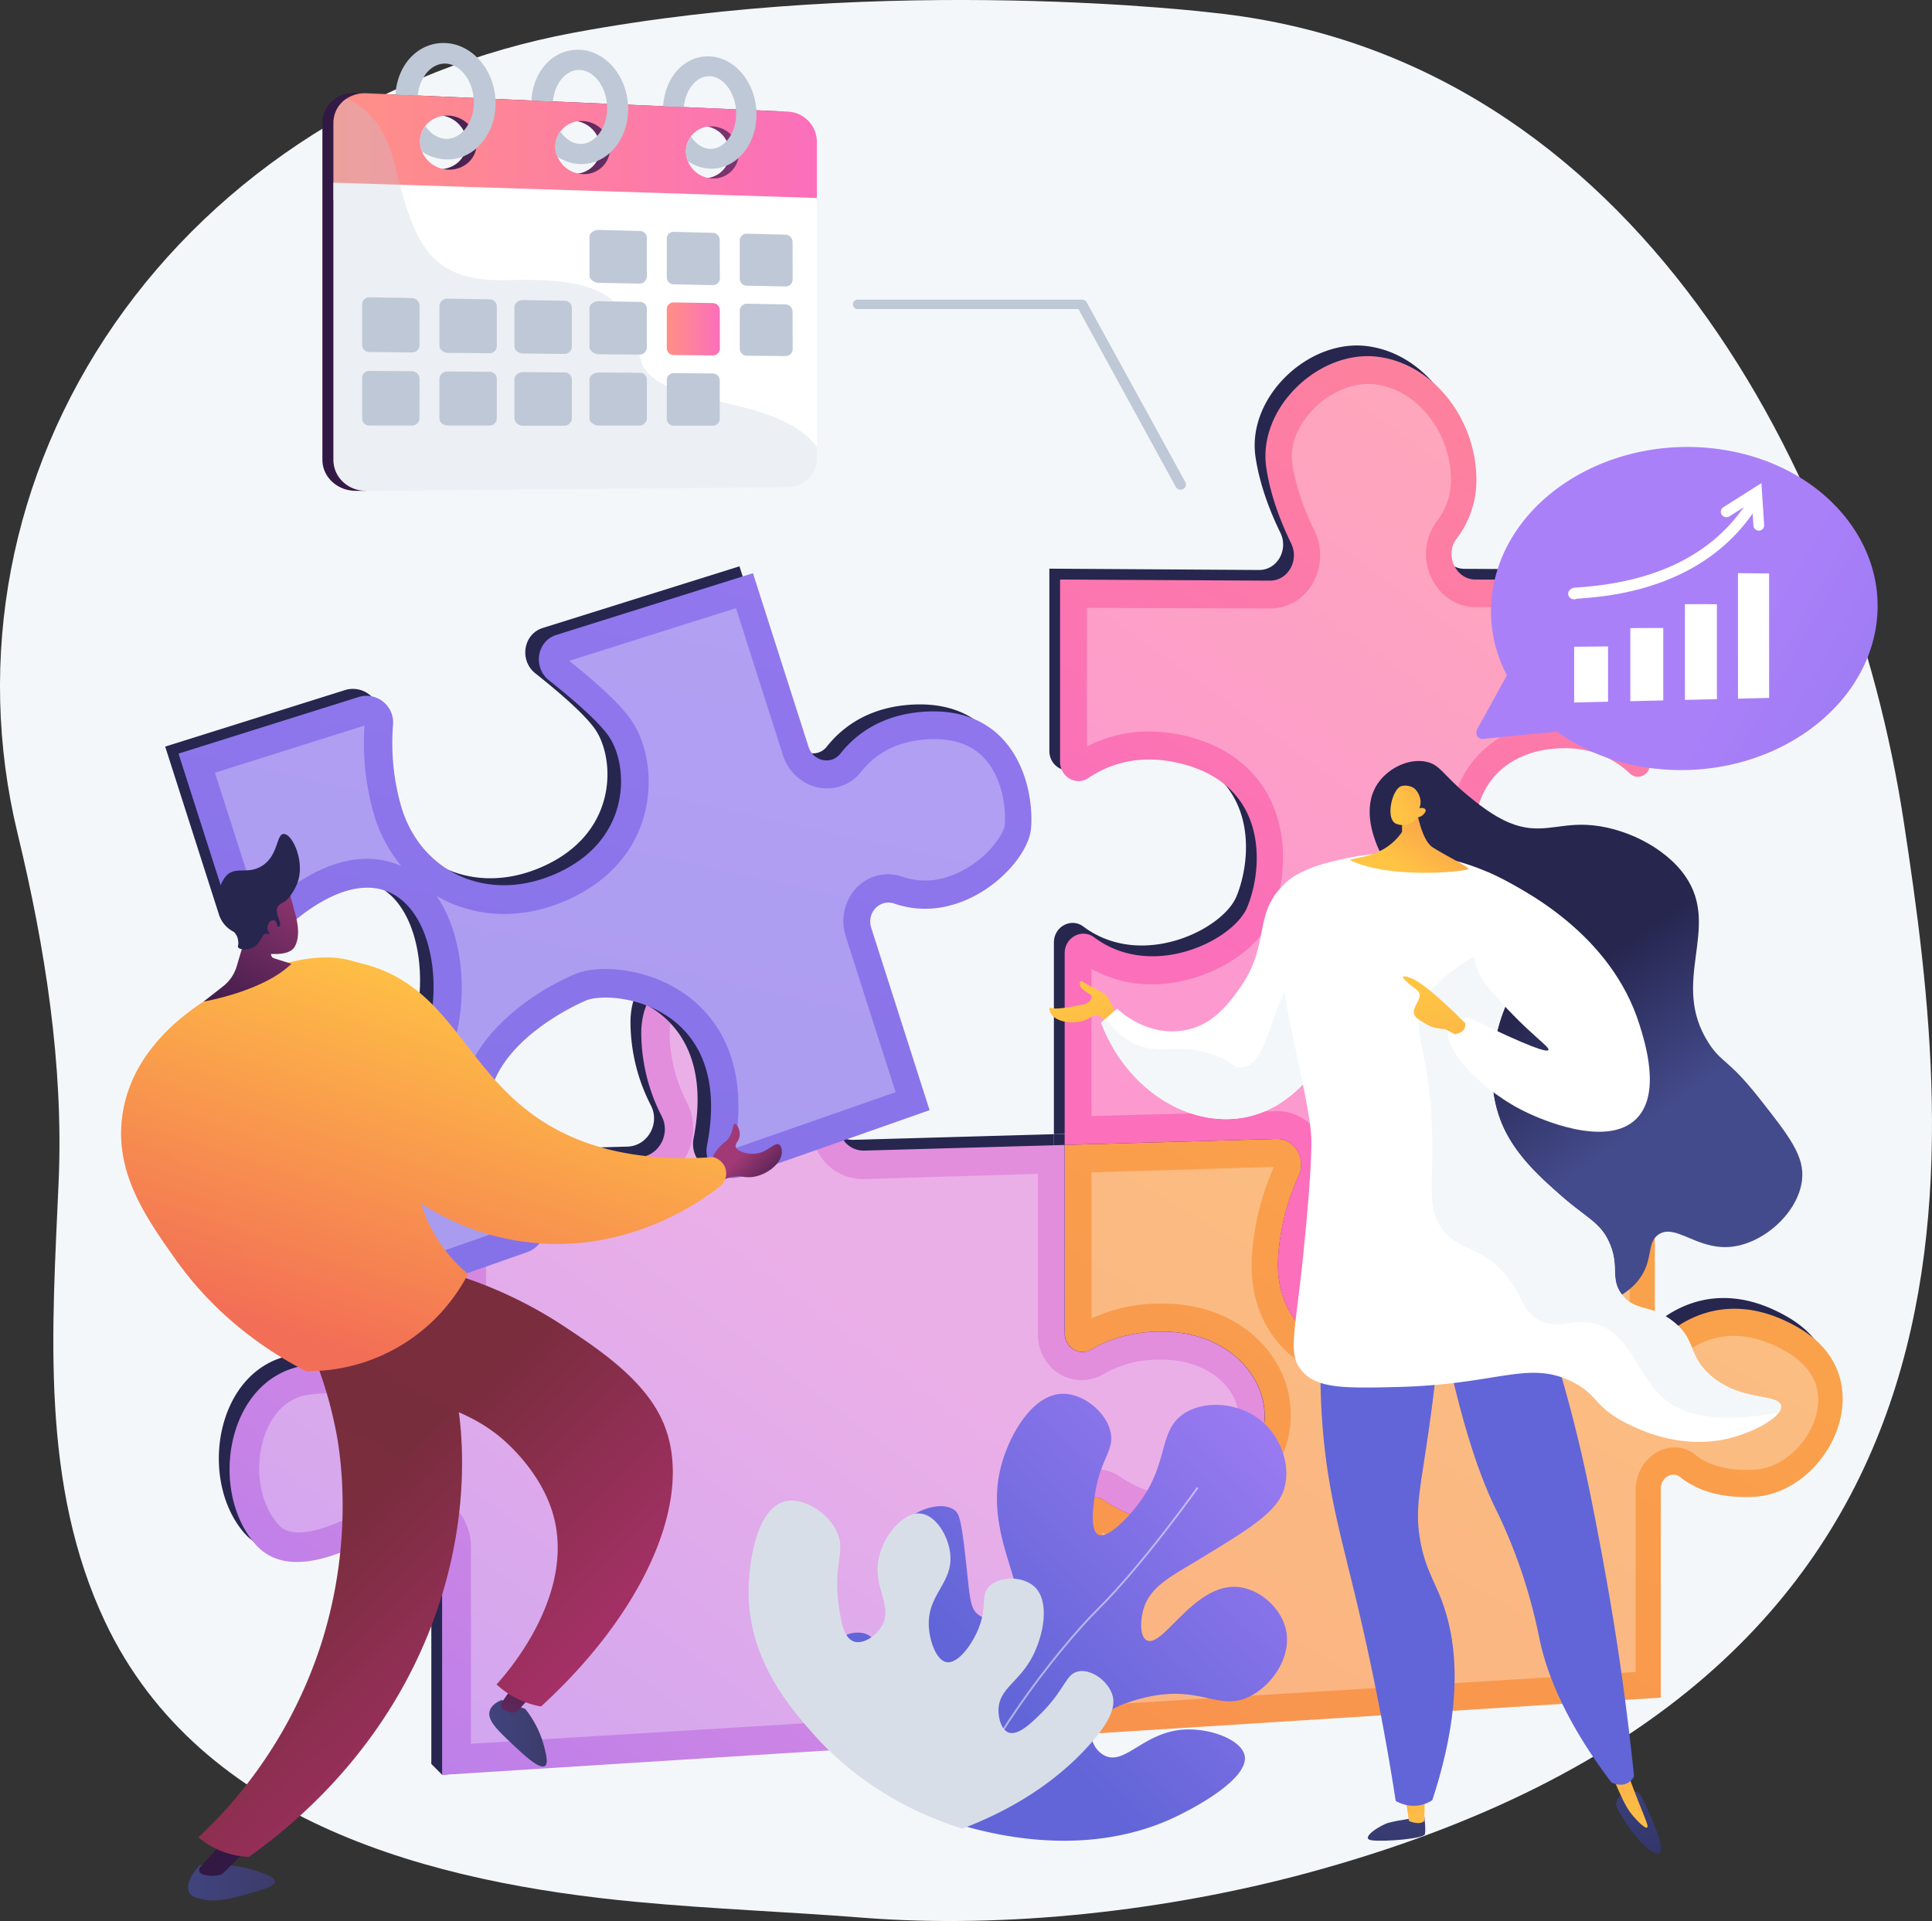<svg xmlns="http://www.w3.org/2000/svg" xmlns:xlink="http://www.w3.org/1999/xlink" viewBox="0 0 818.7 814.13"><rect x="0" y="0" width="818.7" height="814.13" fill="#333333" stroke="none"/><defs><linearGradient id="linear-gradient" x1="970.82" x2="154.85" y1="-72.31" y2="1345.5" gradientUnits="userSpaceOnUse"><stop offset="0" stop-color="#ffc444"/><stop offset="1" stop-color="#f36f56"/></linearGradient><linearGradient id="linear-gradient-2" x1="366.98" x2="37.67" y1="548.94" y2="989.93" gradientUnits="userSpaceOnUse"><stop offset="0" stop-color="#e38ddd"/><stop offset="1" stop-color="#9571f6"/></linearGradient><linearGradient id="linear-gradient-3" x1="796.48" x2="536.43" y1="54.33" y2="417.32" gradientUnits="userSpaceOnUse"><stop offset="0" stop-color="#ff9085"/><stop offset="1" stop-color="#fb6fbb"/></linearGradient><linearGradient id="linear-gradient-4" x1="823.27" x2="-15.86" y1="-747.41" y2="710.64" gradientTransform="matrix(.95 -.3 .3 .95 -160.65 652.47)" gradientUnits="userSpaceOnUse"><stop offset="0" stop-color="#aa80f9"/><stop offset="1" stop-color="#6165d7"/></linearGradient><linearGradient id="linear-gradient-5" x1="79.71" x2="116.57" y1="797.93" y2="797.93" gradientUnits="userSpaceOnUse"><stop offset="0" stop-color="#40447e"/><stop offset="1" stop-color="#3c3b6b"/></linearGradient><linearGradient xlink:href="#linear-gradient-5" id="linear-gradient-6" x1="207.33" x2="231.69" y1="734.57" y2="734.57"/><linearGradient id="linear-gradient-7" x1="97.71" x2="111.08" y1="796.15" y2="823.85" gradientUnits="userSpaceOnUse"><stop offset="0" stop-color="#311944"/><stop offset="1" stop-color="#a03976"/></linearGradient><linearGradient xlink:href="#linear-gradient-7" id="linear-gradient-8" x1="226.43" x2="205.98" y1="686.5" y2="777.59"/><linearGradient id="linear-gradient-9" x1="221.17" x2="126.7" y1="756.19" y2="661.72" gradientUnits="userSpaceOnUse"><stop offset="0" stop-color="#ab316d"/><stop offset="1" stop-color="#792d3d"/></linearGradient><linearGradient xlink:href="#linear-gradient-9" id="linear-gradient-11" x1="283.73" x2="189.26" y1="693.63" y2="599.16"/><linearGradient xlink:href="#linear-gradient" id="linear-gradient-12" x1="159.78" x2="107.51" y1="397.95" y2="559.18"/><linearGradient xlink:href="#linear-gradient-7" id="linear-gradient-13" x1="330.37" x2="314.17" y1="505.88" y2="489.69"/><linearGradient xlink:href="#linear-gradient" id="linear-gradient-14" x1="228.83" x2="176.56" y1="420.34" y2="581.57"/><linearGradient xlink:href="#linear-gradient" id="linear-gradient-15" x1="157.45" x2="105.18" y1="397.2" y2="558.43"/><linearGradient xlink:href="#linear-gradient-7" id="linear-gradient-16" x1="91.47" x2="133.45" y1="438.61" y2="369.33"/><linearGradient xlink:href="#linear-gradient-7" id="linear-gradient-17" x1="88.49" x2="130.48" y1="436.81" y2="367.53"/><linearGradient xlink:href="#linear-gradient-7" id="linear-gradient-18" x1="89.25" x2="131.24" y1="437.27" y2="367.99"/><linearGradient id="linear-gradient-19" x1="589.4" x2="595.05" y1="733.6" y2="835.45" gradientUnits="userSpaceOnUse"><stop offset="0" stop-color="#444b8c"/><stop offset="1" stop-color="#26264f"/></linearGradient><linearGradient xlink:href="#linear-gradient" id="linear-gradient-20" x1="600.08" x2="597.08" y1="783.79" y2="646.29"/><linearGradient xlink:href="#linear-gradient-19" id="linear-gradient-21" x1="691.8" x2="697.46" y1="727.92" y2="829.76"/><linearGradient xlink:href="#linear-gradient" id="linear-gradient-22" x1="690.24" x2="687.24" y1="781.82" y2="644.32"/><linearGradient xlink:href="#linear-gradient-4" id="linear-gradient-23" x1="556.43" x2="613.53" y1="694.42" y2="617.78"/><linearGradient xlink:href="#linear-gradient" id="linear-gradient-24" x1="-337.62" x2="-316.88" y1="694.63" y2="821.43" gradientTransform="rotate(-11.19 -1323.466 -3495.565)"/><linearGradient xlink:href="#linear-gradient-4" id="linear-gradient-25" x1="598.85" x2="732.59" y1="703.93" y2="579.2"/><linearGradient xlink:href="#linear-gradient-19" id="linear-gradient-26" x1="692.29" x2="652.68" y1="480.63" y2="424.52"/><linearGradient xlink:href="#linear-gradient-4" id="linear-gradient-27" x1="563.71" x2="620.82" y1="699.85" y2="623.21"/><linearGradient xlink:href="#linear-gradient" id="linear-gradient-28" x1="595.21" x2="630.15" y1="368.94" y2="318.22"/><linearGradient xlink:href="#linear-gradient" id="linear-gradient-29" x1="592.05" x2="647.27" y1="343.22" y2="309.97"/><linearGradient xlink:href="#linear-gradient" id="linear-gradient-30" x1="607.09" x2="631.69" y1="420.12" y2="570.56"/><linearGradient xlink:href="#linear-gradient-4" id="linear-gradient-31" x1="650.23" x2="906.83" y1="207.51" y2="483.97"/><linearGradient xlink:href="#linear-gradient-4" id="linear-gradient-32" x1="1496.99" x2="1400.24" y1="354.18" y2="538.78" gradientTransform="rotate(18.6 349.018 -2338.573)"/><linearGradient id="linear-gradient-33" x1="136.62" x2="342.41" y1="123.67" y2="123.67" gradientUnits="userSpaceOnUse"><stop offset="0" stop-color="#311944"/><stop offset="1" stop-color="#893976"/></linearGradient><linearGradient xlink:href="#linear-gradient-3" id="linear-gradient-34" x1="141.3" x2="346.15" y1="62.2" y2="62.2"/><linearGradient xlink:href="#linear-gradient-3" id="linear-gradient-35" x1="282.54" x2="304.99" y1="139.41" y2="139.41"/><style>.cls-1{isolation:isolate}.cls-2{fill:#f4f7fa}.cls-3{fill:#26264f}.cls-4{fill:url(#linear-gradient)}.cls-30,.cls-38,.cls-5{fill:#fff}.cls-14,.cls-19,.cls-32,.cls-44,.cls-5{opacity:.3}.cls-5{mix-blend-mode:soft-light}.cls-6{fill:url(#linear-gradient-2)}.cls-7{fill:url(#linear-gradient-3)}.cls-8{fill:url(#linear-gradient-4)}.cls-9{fill:url(#linear-gradient-5)}.cls-10{fill:url(#linear-gradient-6)}.cls-11{fill:url(#linear-gradient-7)}.cls-12{fill:url(#linear-gradient-8)}.cls-13,.cls-14{fill:url(#linear-gradient-9)}.cls-14,.cls-19,.cls-32,.cls-44{mix-blend-mode:multiply}.cls-15{fill:url(#linear-gradient-11)}.cls-16{fill:url(#linear-gradient-12)}.cls-17{fill:url(#linear-gradient-13)}.cls-18{fill:url(#linear-gradient-14)}.cls-19{fill:url(#linear-gradient-15)}.cls-20{fill:url(#linear-gradient-16)}.cls-21{fill:url(#linear-gradient-17)}.cls-22{fill:url(#linear-gradient-18)}.cls-23{fill:url(#linear-gradient-19)}.cls-24{fill:url(#linear-gradient-20)}.cls-25{fill:url(#linear-gradient-21)}.cls-26{fill:url(#linear-gradient-22)}.cls-27{fill:url(#linear-gradient-23)}.cls-28{fill:url(#linear-gradient-24)}.cls-29{fill:url(#linear-gradient-25)}.cls-31{fill:url(#linear-gradient-26)}.cls-32{fill:url(#linear-gradient-27)}.cls-33{fill:url(#linear-gradient-28)}.cls-34{fill:url(#linear-gradient-29)}.cls-35{fill:url(#linear-gradient-30)}.cls-36{fill:url(#linear-gradient-31)}.cls-37{fill:url(#linear-gradient-32)}.cls-38{opacity:.5}.cls-39{fill:#d8dee8}.cls-40{fill:url(#linear-gradient-33)}.cls-41{fill:url(#linear-gradient-34)}.cls-42,.cls-44{fill:#bfc8d6}.cls-43{fill:url(#linear-gradient-35)}</style></defs><g class="cls-1"><g id="Metaphor_illustration" data-name="Metaphor illustration"><path d="M806.66 347.74C784.47 202.49 693.48 24 513.74 5.37c0 0-136.47-16.6-271 8.56C162.9 28.86 92.89 73.31 48.59 137.19S-10.51 279 7.45 353.23C19.12 401.46 27 451.38 24.84 500.95 22.11 563.46 17 629.18 44.6 687.47 85.09 772.87 183.88 798 270.08 806.05c31.76 3 63.65 4.15 95.44 6.66 61 4.82 129.39-3 188.17-18.86C853.26 712.93 828.85 493 806.66 347.74Z" class="cls-2"/><path d="M707.42 621.46c5.92 4.74 15.67 9.15 31.2 8.36 31.69-1.62 56.13-50.24 18.81-71.75-37.73-21.76-60.76 7.93-60.76 7.93v-89.86l-75.39 2.15c-8.26.24-13.21 10.37-8.51 17.54 24.05 36.63-3.66 72.44-26 74.73-26 2.65-52.14-11.37-49.64-43.36a97 97 0 0 1 8.51-33.2c3.48-7.52-1.65-16.06-9.45-15.84l-89.59 2.53v79.78c0 6.09 6.12 9.93 11.26 6.93 7.42-4.33 18.57-8.38 33.65-7.48 30.25 1.8 47.44 27.53 36.49 49.44-21.11 42.24-48.92 32.55-64.66 21.92-5.15-3.48-12.18.82-12.18 7.41v91.94l248-15.71V626.3c.04-4.62 4.91-7.52 8.26-4.84Z" class="cls-3"/><path d="M463.34 631.26c15.74 10.63 43.55 20.32 64.66-21.92 10.95-21.91-6.24-47.64-36.49-49.44-15.07-.9-26.23 3.15-33.65 7.48-5.14 3-11.26-.84-11.26-6.93v-79.78l-84.81 2.39c-8.53.24-13.85-9.21-9.58-17C381.65 412.56 334 390.91 322 392c-13.3 1.23-54.83 9.48-54.83 41.21a77.7 77.7 0 0 0 8.68 35.32c3.93 7.7-1.41 17.16-10 17.4l-76.72 2.17v79c0 8.93-8.82 15.51-17.08 12.65-11.82-4.09-28.59-7.95-46.34-5.76-33.76 4.16-42.24 52.05-22.47 75.38 14.53 17.15 41.3 2.9 61.46-8.16a12.07 12.07 0 0 1 18.08 10.64v95.72l4.56 4.56 263.81-21.55v-91.9c.01-6.59 7.03-10.89 12.19-7.42ZM456.66 325.15c8.75-5.89 22.33-10.8 40.86-5.66 35.21 9.77 33.33 43.7 26.44 60.42-5.82 14.11-40.33 31.14-64.86 12.77-5.2-3.9-12.5 0-12.5 6.76v81.23l89.59-2.53c7.8-.22 12.92 8.32 9.45 15.84a97 97 0 0 0-8.54 33.22c-2.5 32 23.67 46 49.64 43.36 22.37-2.29 50.08-38.1 26-74.73-4.71-7.17.25-17.3 8.51-17.54l75.39-2.15 4.56-91.53-4.56-4.56c-23.18 30.3-57.35 23.1-70.73-6.84s-2.44-57.71 27.91-60.48c15.52-1.42 25.89 4.48 32.3 10.52 3.35 3.16 8.55.61 8.55-4.22v-77.55l-74.06-.41c-8.22 0-13.09-10.32-8-17.2a40.65 40.65 0 0 0 8.4-22.57c1.22-26.24-17.12-51.52-41.73-54.62-24.78-3.12-51 21.65-47.24 47 1.78 12 6.29 23.42 10.53 32.1 3.54 7.24-1.38 15.82-9 15.78l-88.89-.56v77.23c0 6.52 6.78 10.42 11.98 6.92Z" class="cls-3"/><path d="M712 626c5.92 4.74 15.67 9.15 31.2 8.36 31.69-1.62 56.13-50.24 18.81-71.75-37.73-21.75-60.76 7.92-60.76 7.92V480.7l-75.39 2.15c-8.26.24-13.21 10.37-8.51 17.54 24.05 36.63-3.66 72.44-26 74.73-26 2.65-52.14-11.37-49.64-43.36a97 97 0 0 1 8.54-33.22c3.48-7.52-1.65-16.06-9.45-15.84l-89.59 2.53V565c0 6.09 6.12 9.93 11.26 6.93 7.42-4.33 18.57-8.38 33.65-7.48 30.25 1.8 47.44 27.53 36.49 49.44-21.11 42.24-48.92 32.55-64.66 21.92-5.15-3.48-12.18.82-12.18 7.41v91.94l248-15.71v-88.6c-.01-4.61 4.86-7.51 8.23-4.85Z" class="cls-4"/><path d="M467.07 722.53v-73.11c9.66 5.39 19.25 7.87 28.59 7.37 13.07-.69 31.74-7.8 46.67-37.72a43 43 0 0 0-.13-39.14c-8.14-15.88-25-26.11-45.07-27.34-2.65-.16-5.3-.19-7.89-.1a69.11 69.11 0 0 0-26.71 6.27v-61.92l77.32-2.31a109.55 109.55 0 0 0-9.26 36.64c-1.2 15.37 2.93 28.81 11.94 38.85 10.45 11.65 26.91 17.87 45.1 17.08 1.42-.06 2.86-.17 4.29-.32 16.07-1.67 32.23-14.9 40.25-32.9 8.52-19.1 6.59-40.66-5.28-59.41l63.72-1.93v110.25l18.56-25a34.66 34.66 0 0 1 24.09-11.65c7.48-.31 15.42 1.93 23.61 6.63 11 6.33 15.49 15.38 12.94 26.18-2.65 11.24-13.33 23.27-26.64 23.93-10.4.52-18.94-1.65-24.7-6.28a14 14 0 0 0-9.58-3.15c-8.68.42-15.75 8.46-15.75 17.92v77.2Z" class="cls-5"/><path d="M467.89 635.82c15.74 10.63 43.55 20.32 64.66-21.92 10.95-21.91-6.24-47.64-36.49-49.44-15.07-.9-26.23 3.15-33.65 7.48-5.14 3-11.26-.84-11.26-6.93v-79.78l-84.81 2.39c-8.53.24-13.85-9.21-9.58-17 29.43-53.52-18.17-75.17-30.19-74.06-13.3 1.23-54.83 9.48-54.83 41.21a77.7 77.7 0 0 0 8.68 35.32c3.93 7.7-1.41 17.16-10 17.4l-76.72 2.17v79c0 8.93-8.82 15.51-17.08 12.65-11.82-4.09-28.59-7.95-46.34-5.76C96.52 582.74 88 630.64 107.81 654c14.53 17.15 41.3 2.9 61.46-8.16a12.07 12.07 0 0 1 18.08 10.64v95.72l268.37-17v-91.96c0-6.59 7.02-10.9 12.17-7.42Z" class="cls-6"/><path d="M199.57 739v-83.17a23.65 23.65 0 0 0-24.82-24 25.12 25.12 0 0 0-10.94 3.12c-10.74 5.87-25.49 13.93-36.28 14.46-5.77.28-8.31-1.76-10-3.8-8.14-9.62-10.07-26.18-4.6-39.32 2.6-6.25 7.91-14 18.41-15.28 1.95-.24 4-.41 6-.49 13.76-.57 26.61 2.75 34.95 5.62a24.06 24.06 0 0 0 8.89 1.3c13.69-.58 24.79-12.33 24.79-26.19v-66.57l64.52-1.93a23.73 23.73 0 0 0 19.81-12 24.5 24.5 0 0 0 .78-23.56 65 65 0 0 1-7.32-29.69c0-23.93 41.56-28.62 43.68-28.84 3.54 0 17.17 4.84 23.72 16.46 5.84 10.37 4.34 23.7-4.46 39.68a24.09 24.09 0 0 0 0 23.65 21.65 21.65 0 0 0 19.72 11.23l73.41-2.19v67.94a19.77 19.77 0 0 0 5.82 14.26 17.87 17.87 0 0 0 13.38 5.2 18.81 18.81 0 0 0 8.66-2.59 46.05 46.05 0 0 1 21.61-6.05c1.88-.08 3.83-.06 5.79.05 12.43.72 23 6.69 27.53 15.57a18 18 0 0 1 .22 16.81c-7.83 15.64-16.95 23.84-27.11 24.34-8.08.4-16.06-3.77-21.34-7.35a17.57 17.57 0 0 0-10.76-3c-10.59.5-19.22 10-19.22 21.15v80.12Z" class="cls-5"/><path d="M461.22 329.71c8.75-5.89 22.33-10.8 40.86-5.66 35.21 9.77 33.33 43.7 26.44 60.42-5.82 14.11-40.33 31.14-64.86 12.77-5.2-3.9-12.5 0-12.5 6.76v81.23l89.59-2.53c7.8-.22 12.92 8.32 9.45 15.84a97 97 0 0 0-8.54 33.22c-2.5 32 23.67 46 49.64 43.36 22.37-2.29 50.08-38.1 26-74.73-4.71-7.17.25-17.3 8.51-17.54l75.39-2.15v-96.09c-23.18 30.3-57.35 23.1-70.73-6.84s-2.44-57.71 27.91-60.48c15.52-1.42 25.89 4.48 32.3 10.52 3.35 3.16 8.55.61 8.55-4.22V246l-74.06-.41c-8.22 0-13.09-10.32-8-17.2a40.65 40.65 0 0 0 8.4-22.57c1.22-26.24-17.12-51.52-41.73-54.62-24.78-3.12-51 21.65-47.24 47 1.78 12 6.29 23.42 10.53 32.1 3.54 7.24-1.38 15.82-9 15.78l-88.92-.48v77.23c.03 6.48 6.79 10.38 12.01 6.88Z" class="cls-7"/><path d="M587.63 563.66c-11.88.47-22.66-3.35-28.81-10.24-4.73-5.3-6.79-12.39-6.12-21.07a84.15 84.15 0 0 1 7.38-28.85 23.93 23.93 0 0 0-1-22.19 20.56 20.56 0 0 0-18.39-10.4L462.53 473v-62.39a52.18 52.18 0 0 0 26.66 6.53c21.15-.4 43.31-13 49.51-28.06 5.15-12.52 7.91-31.95.19-49-4.27-9.42-13.61-21.85-33.91-27.52a67.14 67.14 0 0 0-18.27-2.56 56 56 0 0 0-26.1 6.4v-58.8l77.54.29a20.76 20.76 0 0 0 18.19-10.81 23.68 23.68 0 0 0 .66-22.14c-4.85-9.95-8.1-19.78-9.38-28.43-1.35-9.11 3.59-16.81 6.66-20.58 6.76-8.31 16.72-13.37 26-13.21a24.09 24.09 0 0 1 2.53.18c18.34 2.28 32.95 21.63 32 42.26a28.71 28.71 0 0 1-6.07 15.93 23.19 23.19 0 0 0-2.38 23.35c3.54 7.9 10.77 12.82 18.86 12.85l63.44.25v54.73a50.33 50.33 0 0 0-25.86-6.78c-1.71 0-3.47.09-5.22.24-17.05 1.53-30.5 9.9-37.81 23.6-7.95 14.89-7.59 34.46 1 53.61 9.21 20.58 27.11 33.1 46.64 32.73a47.53 47.53 0 0 0 23.25-6.77v60.56l-64.78 1.74c-7.89.21-15.09 5.09-18.77 12.73a23.89 23.89 0 0 0 1.32 23.39c10.28 15.62 8 28.78 4.3 37.07-5.12 11.45-15.16 18.37-22 19.06-1.06.1-2.09.17-3.1.21Z" class="cls-5"/><path d="M113.68 392.45a74.09 74.09 0 0 1 18.85-14.3c42.48-22.19 54.61 36.52 38.84 67-8.07 15.58-23.25 16.42-36.24 13.47a12.76 12.76 0 0 0-14.84 16.48l25 78.1 72.41-25.45c8.11-2.85 10.31-13.48 4.22-19.62a77.7 77.7 0 0 1-19-31c-9.67-30.22 27.37-50.73 39.66-56 11.11-4.72 63 1.39 51.33 61.34-1.7 8.71 6.25 16.08 14.3 13.25l80-28.13-24.76-77.36c-2.06-6.45 3.7-12.38 9.84-10.25 29 10 56.64-16.72 57.88-31.93 1.47-18-7.08-50.91-43.6-49.48-19.21.75-30.64 9.57-37.19 17.84-3.89 4.92-11.54 3.27-13.51-2.9L313.35 240 230 266.13c-8.27 2.6-10.07 13.74-3.09 19.28 10 7.92 21.39 17.72 25.59 24.11 8 12.23 9.38 42.23-20.57 56.82-30.22 14.73-60.15.45-68-28.65a97.27 97.27 0 0 1-3.12-33.53 11.3 11.3 0 0 0-14.49-11.74L70 316.41l22.73 71a12.51 12.51 0 0 0 20.95 5.04Z" class="cls-3"/><path d="M119.41 395.4a74.09 74.09 0 0 1 18.85-14.3c42.48-22.19 54.61 36.52 38.84 67-8.07 15.58-23.25 16.42-36.24 13.47A12.76 12.76 0 0 0 126 478l25 78.1 72.41-25.45c8.11-2.85 10.31-13.48 4.22-19.62a77.7 77.7 0 0 1-19-31c-9.67-30.22 27.37-50.73 39.66-56 11.11-4.72 63 1.39 51.33 61.34-1.7 8.71 6.25 16.08 14.3 13.25l80-28.13-24.73-77.29c-2.06-6.45 3.7-12.38 9.84-10.25 29 10 56.64-16.72 57.88-31.93 1.47-18-7.08-50.91-43.6-49.48-19.21.75-30.64 9.57-37.19 17.84-3.89 4.92-11.54 3.27-13.51-2.9l-23.54-73.56-83.31 26.16c-8.27 2.6-10.07 13.74-3.09 19.28 10 7.92 21.39 17.72 25.59 24.11 8 12.23 9.38 42.23-20.57 56.82-30.22 14.73-60.15.45-68-28.65a97.27 97.27 0 0 1-3.13-33.53A11.3 11.3 0 0 0 152 295.38l-76.35 24 22.73 71a12.51 12.51 0 0 0 21.03 5.02Z" class="cls-8"/><path d="m158.76 540.3-21.18-66.2a.64.64 0 0 1 0-.18.56.56 0 0 1 .31-.29.6.6 0 0 1 .34 0c10.4 2.35 19.76 2.14 27.82-.6 9.34-3.18 16.83-9.82 21.68-19.2 11.68-22.61 10.23-55.66-2.79-74.18l1.07.61c14.22 7.91 31.17 9.23 47.71 3.76a73.32 73.32 0 0 0 9.16-3.75c20.09-9.83 27.6-24.85 30.37-35.7 3.42-13.39 1.33-28.58-5.33-38.72-1.52-2.31-6.07-9.24-26.7-25.8l70.66-22.32L331.77 320a20.34 20.34 0 0 0 10.07 12 18.39 18.39 0 0 0 23.13-5 34.57 34.57 0 0 1 16.68-11.59 45.86 45.86 0 0 1 12.4-2.13c10.1-.41 17.92 2.37 23.26 8.27 6.83 7.53 9.17 19.54 8.47 28.11-.34 4.11-9 16.83-23.62 21.75a29.86 29.86 0 0 1-19.75.16 18.32 18.32 0 0 0-11.94-.11c-10 3.37-15.48 14.74-12.09 25.33l21.15 66.08-68.35 23.89c6.1-32.9-5-51.32-15.4-61-16.41-15.27-39.83-17.12-50.52-13.54-.54.18-1.05.37-1.52.58-22.52 9.53-57.92 35.35-46.47 71.12a89.18 89.18 0 0 0 21.47 35.37Zm-48.25-153.43a.37.37 0 0 1-.48-.25l-18.94-59.14 63.37-20a109.48 109.48 0 0 0 3.63 36.32 61.45 61.45 0 0 0 12 23.28c-8.25-3.78-17.89-4.17-28-.9a61.59 61.59 0 0 0-9.39 4 85.85 85.85 0 0 0-22 16.59.57.57 0 0 1-.19.1Z" class="cls-5"/><path d="M84.73 790.46c-4.28 4.32-6 8.95-4.46 11.66 1.07 1.88 3.45 2.37 6 2.87 4.11.79 8.39.58 17.19-1.91 8.22-2.32 13-3.69 13.05-5.66s-4.22-3.28-7.93-4.54a46.4 46.4 0 0 0-13-2.42Z" class="cls-9"/><path d="M212.54 720.46c-1.93.83-4.4 2.3-5.05 4.72-1 3.83 3.05 7.78 9.59 13.94 4.91 4.62 11.54 10.87 13.85 9.29 1.41-1 .58-4.43-.2-7.66a43.2 43.2 0 0 0-8.13-16.5Z" class="cls-10"/><path d="m94.12 781-9.21 10.21a1.9 1.9 0 0 0 .89 3.11 14.15 14.15 0 0 0 7.41.29 3.56 3.56 0 0 0 1.49-.91l9.19-9Z" class="cls-11"/><path d="m217.64 714.3-5 7.15a2.07 2.07 0 0 0 .71 3 17.54 17.54 0 0 0 2.45 1.13 3.74 3.74 0 0 0 4.08-1l5.38-6.06Z" class="cls-12"/><path d="M128.5 564.49a173.61 173.61 0 0 1 13.86 41.88c1.45 7.49 8.24 45.18-6.35 90.6a193.65 193.65 0 0 1-51.91 81.66 35.12 35.12 0 0 0 21.39 8.3c40.65-29 60.36-61.89 69.31-79.78 30.19-60.36 22.61-119.61 9.42-144.67-4.33-8.23-9.23-12.69-14.77-14.67-17.8-6.37-38.45 14.13-40.95 16.68Z" class="cls-13"/><path d="M184.21 562.47c-4.33-8.23-9.23-12.69-14.77-14.67-17.79-6.36-38.42 14.13-40.94 16.69a173.86 173.86 0 0 1 13.7 41.15c12.43 2.92 29.8 9.85 38.26 26.24 13.69 26.51-6 58.28-10.08 64.87-9 14.51-14.43 13.15-27.71 34-10 15.76-10.79 22.62-19.52 30.23-10.26 9-23.08 11.58-33.43 12.15-2 2.06-3.92 3.9-5.62 5.49a35.12 35.12 0 0 0 21.39 8.3c40.65-29 60.36-61.89 69.31-79.78 30.2-60.35 22.61-119.61 9.41-144.67Z" class="cls-14"/><path d="M151.49 562.29a70.32 70.32 0 0 0 12.28 17.63c16 16.64 30.87 15.06 47.77 28.77 2.08 1.69 17.05 14.1 22.58 32.22 10.64 34.86-20.28 69.24-23.71 72.94a37.18 37.18 0 0 0 18.85 9.35c44.34-40.52 66-89.61 51.25-121.52-8-17.4-27.1-30.06-41.18-39.4a183.65 183.65 0 0 0-59.27-25.61Z" class="cls-15"/><path d="M177.94 469.81c.67 19.61-3.88 29.77 2.49 45.77a62.73 62.73 0 0 0 17.91 24.31 76.3 76.3 0 0 1-68.68 41.18C114.78 573.42 92.21 559 74.1 533.3c-12.28-17.42-25.76-36.54-22.19-60.91 4.53-31 33.23-47.51 41.36-52.2 5.36-3.09 42.34-24.41 64.94-8.74 18.18 12.55 19.23 43.7 19.73 58.36Z" class="cls-16"/><path d="M301.54 492.06c.59-3.17 2.86-5.47 4.15-6.77 1.5-1.52 1.81-1.28 2.79-2.52 2.47-3.12 1.87-6.35 2.82-6.46s2.27 2.23 2.17 4.63c-.11 2.69-2.07 3.49-1.7 5 .52 2.09 5.17 3.61 9.29 2.83 4.78-.9 7.11-4.75 9-3.78 1.36.71 1.27 3.24 1.26 3.46-.21 4.75-6.56 9.74-12.75 10.39-3.57.37-4.9-.92-9.13.16-2.81.71-3.79 1.68-5.2 1.1-2.33-.95-3.24-5.01-2.7-8.04Z" class="cls-17"/><path d="M302.23 490.38c-38.18 2.64-61-7.29-74.74-16.8C196.3 452 190.18 417.73 154 408.51c-6.6-1.68-18.08-4.61-24.35 1.26-13 12.2 2.33 56.91 29.39 84.39 6 6.07 27.5 27.3 63 32.09 45.54 6.14 78.2-19.55 83.84-24.14a7.21 7.21 0 0 0 1.4-7.3 7.54 7.54 0 0 0-5.05-4.43Z" class="cls-18"/><path d="M113.28 550.43c-10.75-10.18-5.66-16.5-18.89-36.95-13.48-20.84-23.18-21.22-29.39-35.27-3.21-7.27-5.19-17.7-1.65-32.69a59.19 59.19 0 0 0-11.44 26.87c-3.57 24.38 9.91 43.5 22.19 60.91 18.11 25.69 40.68 40.12 55.56 47.78a77.33 77.33 0 0 0 42.89-12.57 75.82 75.82 0 0 0 15.89-14 70.91 70.91 0 0 1-19.32 7.26c-3.58.77-36.12 7.32-55.84-11.34Z" class="cls-19"/><path d="m103.42 399-3.11 10.51a16.87 16.87 0 0 1-5.77 8.49l-8.25 6.46s25.17-4.23 37.21-16l-7.35-2.32a1.86 1.86 0 0 1-1.3-1.77v-7.73Z" class="cls-20"/><path d="M112.47 404.29c1.2-.27 9.89 1.16 12.36-3 3.35-5.67 0-14.73-.32-16.13-1.41-5.86-1.93-6.75-3-8l-1.54-1.63-.2-.14a22 22 0 0 0-5.92-2c-2.75-.14-8.36 9.74-11.57 25q-.39.81-.77 1.65c-.69 1.41 10.88 4.8 10.96 4.25Z" class="cls-21"/><path d="M126.49 372.7c-1.25 4.65-4.77 9-6.1 9.53a8 8 0 0 0-2.17 1.39 2.44 2.44 0 0 0-.41.48c-1.8 2.66 1.94 7.35.69 8.42-.91.78-3.73-1.34-4.33-.62s1.64 3 1 3.8c-.49.62-1.94-.45-3.25.35-.65.4-.61.86-1.59 2.35a15.25 15.25 0 0 1-1.73 2.21c-2.33 2.3-7.15 2.09-7.74.76-.16-.37.11-.57.14-1.66a8.44 8.44 0 0 0-.35-2.28c-.52-1.81-2.5-3.54-4.35-5.8-3.43-4.19-3.89-7.1-4-8.08 0-.35-.05-.6-.06-.79-.24-3.76 1.15-8.76 3.51-11.44 4-4.5 9.13-.48 15.26-4.35 7.08-4.46 6-13.44 9.19-13.54 3.55-.11 8.61 10.68 6.29 19.27Z" class="cls-3"/><path d="M117.11 391c-.72-1.87-3.12-.93-3.67 1.09s.85 4.65 2.86 4.76 1.79-3.36.81-5.85Z" class="cls-22"/><path d="M603.57 769.82s.71 5.63.23 7.52-16.84 3.25-22.4 2.59 3.31-6.33 6.85-7.4 15.32-2.71 15.32-2.71Z" class="cls-23"/><path d="m595.33 760.43 1.73 11.3s4.4 2 6.51 0l.23-11.82Z" class="cls-24"/><path d="M687.6 759.92s-3.47 2.58-2.55 5.66 9 15.45 14.81 19 4-3.8 2.28-8.36-6-14.59-7.65-16.27-6.89-.03-6.89-.03Z" class="cls-25"/><path d="M681.36 747.51c1.68 4.68 3.29 8.53 4.56 11.36 2.79 6.28 4.32 8.63 6.05 10.68 1.51 1.78 5.08 5.57 6 4.94s-1.64-5.26-6.67-18.77l-3-8.21h-6.93Z" class="cls-26"/><path d="M561.05 552a292.41 292.41 0 0 0-.63 52.18c2.24 28.87 8 47.14 15.25 77.92 4.42 18.81 10.39 46.5 15.78 81.12a15.23 15.23 0 0 0 9.68 1.9 14.7 14.7 0 0 0 5.81-2.21c14.15-43.25 10-70.05 3.14-86.75-2.91-7.12-6.44-12.73-8.33-23.67-2.5-14.48.59-22.57 5-56.1 3.14-23.9 2.59-27.59.51-31.18-8.35-14.37-33.88-14.09-46.21-13.21Z" class="cls-27"/><path d="M473 430.94s-2-7.79-5.29-9.85-8-4.26-9-5.16-2.32 1.8.76 3.86l3.08 2.07a3 3 0 0 1-.13 1.33c-.49 1.46-2.16 2.47-4.22 2.66-7.92 1.66-11 1.74-12.22 1.39-.18-.05-.87-.28-1.16 0-.47.49.37 2 .73 2.59 2.14 3.27 9.58 4.69 15.14 2.14 2-.93 2.81-1.94 4.3-1.69 2.36.4 3.8 3.51 4.66 6.08Z" class="cls-28"/><path d="M609.77 557c8.67 44.78 17.18 68.3 23.62 81.6a223.57 223.57 0 0 1 11.9 29 236.64 236.64 0 0 1 7.23 27.66c3 13.73 10.38 33.77 30.26 60.05.25.15 3.64 2.06 6.88.35a6.66 6.66 0 0 0 2.78-2.89c-2.6-25.13-5.58-46.25-8.17-62.55-.54-3.42-2.94-18.38-6.69-38.13-1.47-7.73-3.62-19.06-6.2-30.7-3.21-14.49-8.13-34.21-15.72-57.83Z" class="cls-29"/><path d="m466.64 433.41 6.76-6c.83.83 12.86 12.58 29.68 9 11.58-2.45 18.26-12 22.54-18 12.85-18.24 5.17-31.62 19-44 3.84-3.44 11.38-7.61 16.31-6.34 11.74 3 18.5 38.34 7.14 66.12-2.29 5.61-14.93 36.48-43.58 39.82-23.13 2.67-47.66-13.63-57.85-40.6Z" class="cls-30"/><path d="M602.38 379.88c-4.92-4.55-14.33-9.79-19-22-1.42-3.67-6.45-16.66 1-26.6 4.41-5.9 12.59-9.91 19.8-8.49 6.16 1.21 7.13 5.5 17.6 14.15 4.08 3.36 10.63 8.77 17.92 11.77 12.5 5.15 20 .3 32.55.86 15.41.68 33.31 9.28 41.94 21.79 15.31 22.2-6.87 44.72 9.9 70.72 5.49 8.52 8.2 6.61 21.22 23.1s19.48 24.82 18.32 34.92c-1.61 14-16.74 27.46-31 28.37-13.91.89-22.76-10.06-29.84-5.27-5 3.41-2.16 10-7.51 18-6.9 10.27-20.47 12.32-22.66 12.65-20.34 3.07-47.76-20.78-59.41-49-20.98-50.98 15.91-100.26-10.83-124.97Z" class="cls-31"/><path d="M610.09 676.12c-2.91-7.12-6.44-12.73-8.33-23.67-2.5-14.48.59-22.57 5-56.1 3.14-23.9 2.59-27.59.51-31.18-4.54-7.79-14.15-11.24-24-12.65.13.5.26 1 .37 1.49 5.15 23.5-14.49 37.84-5.64 63.68 4.37 12.74 11.34 15.66 13 30.43 1.52 13.84-4 16.72-2.82 29.3 1.76 18.81 15.12 23.36 18.6 37.76 2.26 9.36.36 23-16.14 42.85.27 1.71.55 3.42.82 5.16a15.23 15.23 0 0 0 9.68 1.9 14.7 14.7 0 0 0 5.81-2.21c14.15-43.26 9.97-70.06 3.14-86.76Z" class="cls-32"/><path d="M558.31 401.85c-21.18 16.73-18.82 48.81-31.84 50.44-4 .5-3.76-2.55-13.24-5.64-13.87-4.51-20.39 0-30.15-3.38-4-1.42-9.3-4.45-14.48-11.6l-2 1.74c10.19 27 34.72 43.28 57.86 40.57 28.65-3.34 41.29-34.22 43.58-39.82 5.33-13 6.67-27.73 5.38-40a44.18 44.18 0 0 0-15.11 7.69Z" class="cls-2"/><path d="M542.95 376.49c1.3-2 5.42-7.6 22.93-11.72 8.78-2.06 25-5.6 45.88-1.17 28.68 6.08 46.54 23.28 53.26 30.52a71.86 71.86 0 0 0-28.22 35.27c-2.34 6.45-9.26 28.52.63 49.19 5.7 11.91 15.78 20.85 23.43 27.64 11.49 10.18 17.44 11.78 21.29 20.88 4.19 9.94 0 14.78 5.17 21.59 5.59 7.31 12.14 3.91 21.62 11.3 9.71 7.57 6.25 13.8 15.09 22.16 12.84 12.15 29.85 8.2 30.65 13.67.68 4.7-11.41 11.09-21.69 13.67-20.35 5.13-38.1-3.48-43.38-6.13-14.61-7.36-12.09-12.09-23.23-17.69-18.66-9.37-31.4 1.06-73.89 2.13-23 .58-34.64.71-41-7.07-5.82-7.11-2.76-14.91.73-48.53 1.12-11.23 3.47-34.73 3.49-48.13 0-7.92-2.74-20.85-8.23-46.72-.32-1.53-3.3-15.5-5.7-34.17-2.18-16.81-1.87-21.97 1.17-26.69Z" class="cls-30"/><path d="M724 582.14c-8.83-8.36-5.38-14.59-15.09-22.16-9.48-7.39-16-4-21.62-11.3-5.21-6.8-1-11.65-5.17-21.59-3.85-9.13-9.8-10.69-21.28-20.88-7.66-6.79-17.73-15.73-23.43-27.64-9.89-20.67-3-42.74-.63-49.19A71.86 71.86 0 0 1 665 394.12c-.53-.57-1.15-1.22-1.82-1.91-36.27 5-57.41 25.94-60 32.14-6 14.34 3.52 19.61 3.77 61 .12 19.77-2 27.58 4.4 35.83 7.34 9.44 15.79 6.52 26.4 18.86 8.15 9.48 6.85 15.49 14.46 19.49 8.19 4.29 13.4-.71 22.63 1.26 15.42 3.29 18.72 21.07 28.92 30.8 7.71 7.36 22 12.5 50.08 7a3.92 3.92 0 0 0 .84-2.74c-.8-5.5-17.82-1.56-30.68-13.71Z" class="cls-2"/><path d="M614.17 435.51c-3.85 8.19 13.86 27.25 33.55 36.31 4 1.85 32.82 15.09 45.66 2.35 10.61-10.53 3.76-32.29 1.32-40.06-12-38.15-48.87-57.56-64.32-64.56-11.53 28.83-4.74 41.67-2.07 45.69 2.79 4.19 10.58 13 18.86 20.75 5.82 5.45 9.45 8.11 9 9-.61 1.06-7.43-.94-33.93-13.84-3.11.45-6.75 1.57-8.07 4.36Z" class="cls-30"/><path d="M600 341.18s1.83 14.62 7.23 18 14.12 7.72 15.08 8.91-33.43 4.88-50.47-3.72c5.62-1.17 7.14-1.6 7.14-1.6a31.59 31.59 0 0 0 7.22-2.86 24.55 24.55 0 0 0 7.94-7.34l-.06-8.1Z" class="cls-33"/><path d="M600.81 346.36s-3.52 4.83-9 2.82c-4.94-1.8-2-14.56 1.93-16a6.93 6.93 0 0 1 5.31.73c1.13.7 4.14 4.45 2.41 8.64 1.25-.36 2.35 0 2.62.58.35.78-.71 1.85-.95 2.09a4.19 4.19 0 0 1-2.32 1.14Z" class="cls-34"/><path d="M620.86 433.6s-16.15-16.53-22.73-19-2.63 1.13 0 3.19 4.38 2.75 3 5.88-3.79 5.92.06 8.38 5.35 3.4 8.36 3.77l3 .38 3.95 2.1s5.12-.57 4.36-4.7Z" class="cls-35"/><path d="M728.41 190.34c-45.21-6.24-88.62 19.8-95.64 58.36a57.65 57.65 0 0 0 5.81 37.47l-12.51 22.65c-1.19 2.15.19 4.59 2.45 4.35 7.65-.79 22-2.26 31.2-3.07a88.55 88.55 0 0 0 44 15.87c44.19 3.94 84.38-22.47 91-58.89s-22.51-70.69-66.31-76.74Z" class="cls-36"/><path d="m681.42 297.38-14.36.34v-23.63l14.36-.13v23.42zM704.82 296.83l-13.96.33V266.2l13.96-.07v30.7zM727.56 296.3l-13.56.32v-40.58l13.56.02v40.24zM749.68 295.78l-13.2.31V242.9l13.2.13v52.75zM667.06 254a2.62 2.62 0 0 1-1-.19 2.34 2.34 0 0 1-1.34-3.12 3.26 3.26 0 0 1 2.9-1.64c.6-.07 1.42-.13 2.46-.21 33.68-2.55 57.3-15.12 71-37.16a2.26 2.26 0 0 1 3.14-.67 2.3 2.3 0 0 1 .76 3.14c-9.26 14.9-22.88 25.84-40.68 32.48-14.52 5.42-28 6.48-33.83 6.94-1 .08-2 .15-2.43.22a2.61 2.61 0 0 1-.98.21Zm2.29-1.41Zm0 0Zm0 0Zm0 0Zm0 0Zm0 0Zm0 0Z" class="cls-30"/><path d="M745.3 224.88a2.33 2.33 0 0 1-2.27-2.17l-.65-9.94-9.56 6.08a2.36 2.36 0 0 1-3.21-.71 2.24 2.24 0 0 1 .64-3.16l16.16-10.23 1.16 17.76a2.21 2.21 0 0 1-2.12 2.36Z" class="cls-30"/><path d="M400.65 771.47a84.05 84.05 0 0 1-33.33-25c-11.08-14.07-23.16-39.38-14.28-49.78 3.31-3.88 9.8-6 14.24-4.08 6.56 2.81 4.19 12.44 12.47 26.56 1.53 2.61 9.44 16.11 16.1 14.7 3.31-.7 5.65-4.94 6.36-8.53 2.06-10.49-9.68-16.15-17.81-31-8.24-15-11.73-37.62-1.66-48.71 5.79-6.37 16.43-9.36 21.56-5.78 2.19 1.53 3.07 4 5.08 22.47 1.65 15.13 1.72 19.4 5.21 22s10.38 3.13 14.09 0c9.66-8.24-12-32.47-4.67-62.16 3.27-13.31 13.22-31.31 26.32-31.48 8.86-.11 18.71 7.93 20.35 16.57 1.47 7.79-4.65 11.22-6.8 26.88-.65 4.75-2 14.53 1.54 16.26 4.15 2 13-8.06 15-10.53 15.68-18.64 9.71-33 21.19-40.7 9-6 23.57-4.76 32.9 3 8.16 6.75 12.52 18.62 9.76 28.48-2.81 10-14.4 17.05-37.59 31.1-11 6.66-19.37 10.84-22.12 20.21-1.34 4.57-1.69 11.51 1.34 13.18 6.7 3.68 19.87-23.85 38.25-22.6 9.41.64 18.66 8.72 20.76 18.1 2.57 11.5-5.86 23.73-15.52 28.4-12.61 6.1-20-4.23-41.16-.26-9.41 1.76-25 7-25.81 15.39a10.67 10.67 0 0 0 5.84 9.93c8.41 3.93 16.11-9.42 32.28-11 11.65-1.13 25.48 4.07 26.89 10.9 2 9.64-20.85 22.33-32.43 27.43-14 6.03-45.5 16.06-94.35.05Z" class="cls-37"/><path d="M407 768.49c6.65-24.43 38.94-67.89 58.24-87.07 18.89-18.77 41.72-50.84 41.94-51.17l.63.45c-.23.32-23.09 32.45-42 51.27-19.25 19.12-51.43 62.42-58 86.72Z" class="cls-38"/><path d="M407.79 775c-15.9-5-41.94-16-63.54-40.6-8.9-10.14-26.27-29.95-27-57.72-.35-13.84 3.26-37.39 15.34-40.4 7.77-1.94 18.5 4.76 22.2 13.2s-1.89 13.75.63 31c.93 6.39 2.1 13.84 6.52 15.23 3.69 1.17 9-2.09 11.6-6.38 5.36-8.87-4.2-16.65-1-29.74 2.26-9.3 10.41-19 17.65-18.15 6.29.71 11.71 9.31 12.49 17.16 1.25 12.57-10 17-9.06 31.07.43 6.23 3.25 14 7.49 14.75 4.84.84 10.95-7.58 13.68-14.55 3.61-9.2.54-13.83 4.56-17.7 4.48-4.32 14.18-4.23 19 .26 6.81 6.29 3.74 20.85-.8 29.56-5.8 11.16-14.47 13.63-14.43 22.92 0 3.41 1.2 8.11 4.16 9.28 4.22 1.68 10.33-4.49 14.39-8.58 9.88-10 9.93-16.28 15.37-17.3s12.6 4.11 14.37 10.11c1 3.34 1.09 9.56-11.44 22.87-8.69 9.34-24.73 23.26-52.18 33.71Z" class="cls-39"/><path d="M342.41 60.08a13.13 13.13 0 0 0-12.5-12.95l-179.06-7.79c-7.76-.34-14.23 5.32-14.23 12.66v142.89c0 7.31 6.45 13.19 14.21 13.12h4.19l.2-.31 174.56-3.45c6.9-.06 12.63-3.32 12.63-10.17ZM185.79 71.7c-6.67-.23-12.09-5.56-12.09-11.91s5.43-11.27 12.09-11 12 5.6 12 11.9-5.36 11.24-12 11.01Zm57.07 1.94A12 12 0 0 1 231.19 62a10.94 10.94 0 0 1 11.67-10.81 12 12 0 0 1 11.58 11.68 10.94 10.94 0 0 1-11.58 10.77ZM298 75.51A11.66 11.66 0 0 1 286.69 64 10.65 10.65 0 0 1 298 53.4a11.66 11.66 0 0 1 11.19 11.47A10.65 10.65 0 0 1 298 75.51Z" class="cls-40"/><path d="M346.15 84.88v-24.8a12.85 12.85 0 0 0-12.32-12.78L155.4 39.53a14.09 14.09 0 0 0-8.7 2.39A12.21 12.21 0 0 0 141.3 52v32.88Zm-44.24-31.31A11.64 11.64 0 0 1 313.07 65a10.63 10.63 0 0 1-11.16 10.62 11.64 11.64 0 0 1-11.24-11.46 10.63 10.63 0 0 1 11.24-10.59Zm-55-2.26A12 12 0 0 1 258.52 63 10.92 10.92 0 0 1 247 73.78a12 12 0 0 1-11.64-11.67A10.92 10.92 0 0 1 247 51.31ZM190 49c6.62.27 12 5.59 12 11.89s-5.35 11.21-12 11S178 66.3 178 60s5.38-11.3 12-11Z" class="cls-41"/><path d="M141.3 77.41v117.44c0 7.3 6.08 13.18 13.81 13.12l178.62-1.45A12.51 12.51 0 0 0 346.15 194V83.91Z" class="cls-30"/><path d="M274.12 100.89a2.94 2.94 0 0 0-2.86-3l-17.67-.46c-1.69 0-3.79 1.24-3.79 2.88v16.55c0 1.64 2.18 3 3.87 3l17.18.33a3.14 3.14 0 0 0 3.27-2.89ZM305 101.68a3.07 3.07 0 0 0-3-3l-16.53-.43a2.81 2.81 0 0 0-2.91 2.87v16.39a2.94 2.94 0 0 0 2.89 3l16.6.32a2.87 2.87 0 0 0 3-2.87ZM335.86 102.47a3.1 3.1 0 0 0-3-3l-16.38-.44a2.91 2.91 0 0 0-3 2.82v16.23a3 3 0 0 0 3 3l16.42.32a3 3 0 0 0 3-2.83ZM274.12 130.95a2.9 2.9 0 0 0-2.86-3l-17.67-.3c-1.69 0-3.79 1.27-3.79 2.91v16.55c0 1.64 2.18 3 3.87 3l17.18.17a3.17 3.17 0 0 0 3.27-2.92Z" class="cls-42"/><path d="M305 131.44a3 3 0 0 0-3-3l-16.53-.27a2.85 2.85 0 0 0-2.91 2.9v16.39a2.91 2.91 0 0 0 2.89 3l16.6.16a2.9 2.9 0 0 0 3-2.89Z" class="cls-43"/><path d="M335.86 131.94a3.07 3.07 0 0 0-3-2.94l-16.38-.29a3 3 0 0 0-3 2.85v16.23a3 3 0 0 0 3 2.95l16.42.17a3 3 0 0 0 3-2.85ZM177.78 129.42a3.31 3.31 0 0 0-3.33-3.1l-17.87-.32a3 3 0 0 0-3.12 3v17.07a3 3 0 0 0 3.06 3.1l18 .19a3.1 3.1 0 0 0 3.24-3ZM210.52 129.92a3 3 0 0 0-3-3.05l-17.88-.3a3.27 3.27 0 0 0-3.43 3v16.89c0 1.67 1.75 3.05 3.5 3.07l17.65.17a3.06 3.06 0 0 0 3.16-3ZM242.32 130.47a3 3 0 0 0-3-3l-17.74-.31c-1.72 0-3.58 1.27-3.58 2.93v16.72c0 1.66 1.9 3 3.62 3l17.45.19a3.13 3.13 0 0 0 3.25-2.93ZM274.12 161a2.87 2.87 0 0 0-2.86-3l-17.67-.14c-1.69 0-3.79 1.3-3.79 2.94v16.55c0 1.64 2.18 3 3.87 3h17.18a3.21 3.21 0 0 0 3.27-2.94ZM305 161.21a3 3 0 0 0-3-2.94l-16.53-.12a2.88 2.88 0 0 0-2.91 2.92v16.39a2.88 2.88 0 0 0 2.89 2.94H302a2.94 2.94 0 0 0 3-2.92ZM177.78 160.4a3.27 3.27 0 0 0-3.33-3.07l-17.87-.14a3 3 0 0 0-3.12 3v17.07a3 3 0 0 0 3.06 3.07h18a3.14 3.14 0 0 0 3.24-3ZM210.52 160.59a3 3 0 0 0-3-3l-17.88-.14a3.31 3.31 0 0 0-3.43 3v16.89c0 1.67 1.75 3 3.5 3h17.65a3.09 3.09 0 0 0 3.16-3ZM242.32 160.83a3 3 0 0 0-3-3l-17.74-.14c-1.72 0-3.58 1.3-3.58 3v16.72c0 1.66 1.9 3 3.62 3h17.45a3.16 3.16 0 0 0 3.25-3ZM188.91 18.25c-11.19-.57-20.44 8.54-21.34 21.82l9.45.41c.77-7.93 5.91-13.8 11.89-13.52 6.46.31 11.9 7.82 11.9 16.45s-5.44 15.69-11.9 15.44c-3.37-.13-6.46-2.23-8.67-5.43a11 11 0 0 0-1.4 10.84 19.52 19.52 0 0 0 10.07 3.29C200.6 68 210 57.32 210 43.8s-9.4-24.96-21.09-25.55ZM245.78 21.1c-10.78-.55-19.78 8.4-20.6 21.45l9.12.4c.74-7.79 5.7-13.57 11.48-13.29 6.24.3 11.49 7.68 11.49 16.15S252 61.22 245.78 61c-3.25-.12-6.24-2.19-8.37-5.33a10.93 10.93 0 0 0-1.35 10.65 18.61 18.61 0 0 0 9.72 3.22c11.28.4 20.41-10.05 20.41-23.34s-9.12-24.53-20.41-25.1ZM300.87 23.91c-10.42-.53-19 8.28-19.88 21.09l8.8.38c.72-7.66 5.51-13.33 11.08-13.07 6 .29 11.09 7.53 11.09 15.86s-5.07 15.15-11.09 14.92c-3.14-.12-6-2.15-8.08-5.23a10.89 10.89 0 0 0-1.3 10.46 17.74 17.74 0 0 0 9.38 3.16c10.89.38 19.7-9.89 19.7-22.95s-8.81-24.07-19.7-24.62Z" class="cls-42"/><path d="M346.15 189.53V194a12.43 12.43 0 0 1-12.32 12.49L155.22 208c-7.74.06-13.92-5.82-13.92-13.11V52a12.29 12.29 0 0 1 5.35-10.16c7.1 2.55 16.25 9.68 20.94 29 8.26 34.06 15.37 48.6 47.23 47.88 20.36-.46 36 .47 45.71 9.45 5.22 4.81 8.78 12 10.47 22.47 1 6.15 5.4 10.07 11.71 13s14.2 4.64 22.55 6.61c15.31 3.55 32.47 7.62 40.89 19.28Z" class="cls-44"/><path d="M500.21 207.58a2.39 2.39 0 0 1-2-1.3L457 131h-93.57a2 2 0 1 1 0-4h95a2.14 2.14 0 0 1 2 1l41.82 76.23a2.19 2.19 0 0 1-2 3.28Z" class="cls-42"/></g></g></svg>